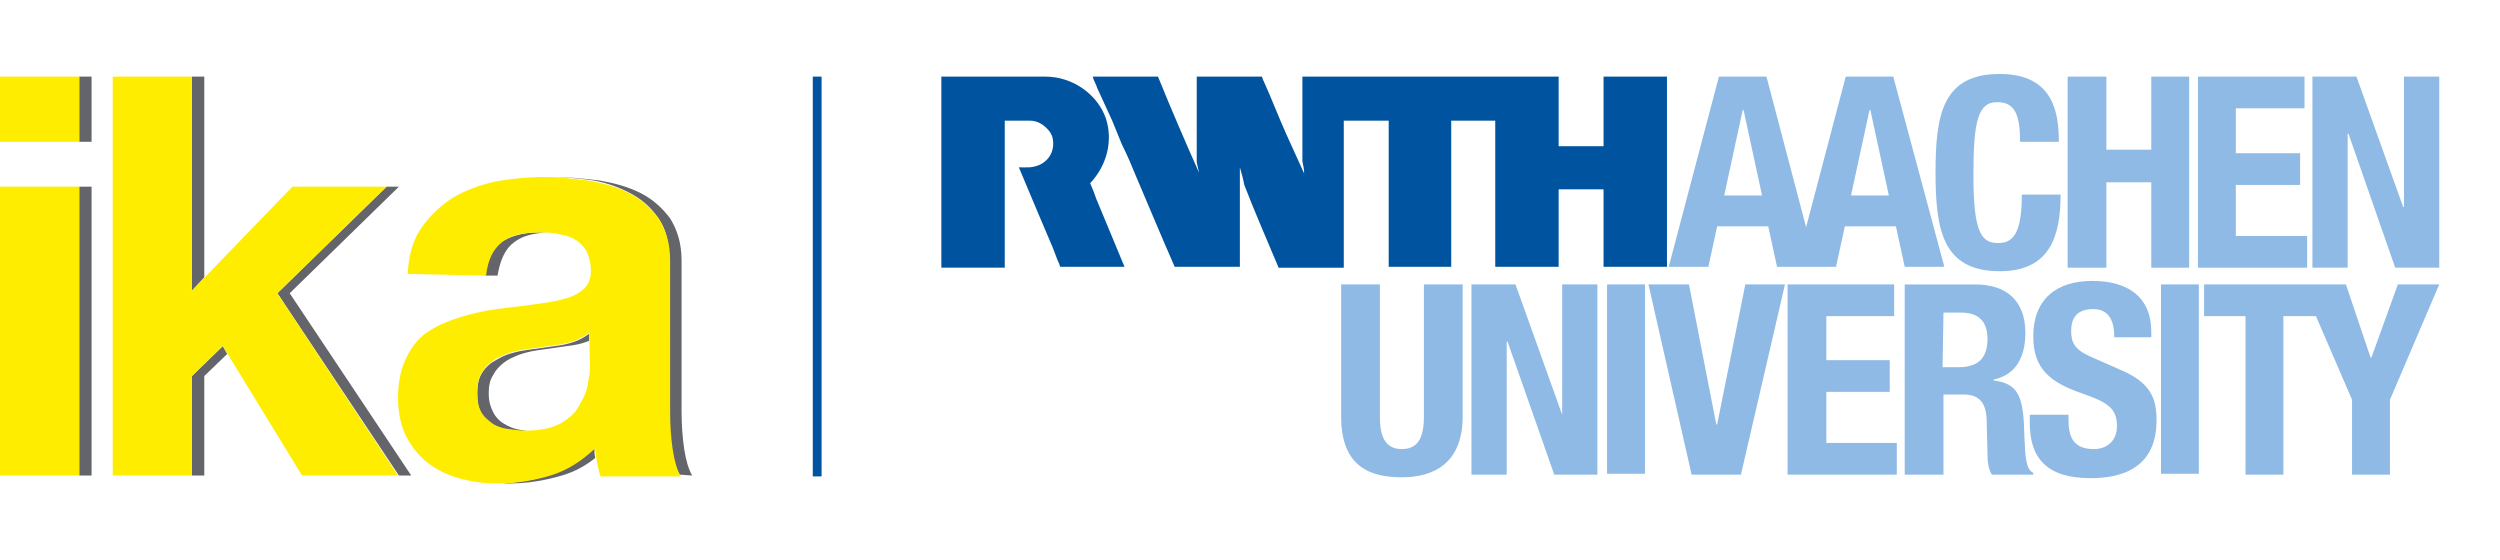 <?xml version="1.0" encoding="utf-8"?>
<!-- Generator: Adobe Illustrator 22.0.0, SVG Export Plug-In . SVG Version: 6.00 Build 0)  -->
<svg version="1.1" id="Ebene_1" xmlns="http://www.w3.org/2000/svg" xmlns:xlink="http://www.w3.org/1999/xlink" x="0px" y="0px"
	 viewBox="0 0 283.9 63.6" style="enable-background:new 0 0 283.9 63.6;" xml:space="preserve">
<style type="text/css">
	.st0{fill:#8EBAE5;}
	.st1{fill:#00549F;}
	.st2{fill:#64656B;}
	.st3{fill:#FFED00;}
	.st4{display:none;}
	.st5{display:inline;}
	.st6{fill:#E57200;}
	.st7{fill:#5A7E92;}
</style>
<g>
	<g>
		<path class="st0" d="M216.3,53.9h4.4v-9.1h2.3c1.8,0,2.5,1,2.6,2.7l0.1,4.1c0,0.8,0.1,1.7,0.5,2.3h4.7v-0.2
			c-0.8-0.4-0.9-1.6-1-3.9c-0.1-4.6-0.5-6.2-3.5-6.6v-0.1c2.4-0.5,3.6-2.4,3.6-5.3c0-3.7-2.2-5.5-5.7-5.5h-8L216.3,53.9L216.3,53.9z
			 M220.7,35.5h2c2,0,3,1,3,3c0,2.3-1.2,3.2-3.3,3.2h-1.8L220.7,35.5L220.7,35.5z"/>
		<path class="st0" d="M152.3,32.3v15c0,5.8,3.4,6.9,6.9,6.9s6.9-1.5,6.9-6.9v-15h-4.4v15c0,2.1-0.5,3.7-2.5,3.7s-2.5-1.6-2.5-3.7
			v-15H152.3z"/>
	</g>
	<polygon class="st0" points="167.1,32.3 167.1,53.9 171.1,53.9 171.1,38.8 171.2,38.8 176.5,53.9 181.4,53.9 181.4,32.3 
		177.4,32.3 177.4,47.1 177.4,47.1 172.1,32.3 	"/>
	<rect x="182.5" y="32.3" class="st0" width="4.3" height="21.5"/>
	<polygon class="st0" points="187.2,32.3 192.1,53.9 197.7,53.9 202.7,32.3 198.2,32.3 195,48.2 194.9,48.2 191.8,32.3 	"/>
	<polygon class="st0" points="203,32.3 203,53.9 215.4,53.9 215.4,50.3 207.4,50.3 207.4,44.5 214.6,44.5 214.6,40.9 207.4,40.9 
		207.4,35.9 215.1,35.9 215.1,32.3 	"/>
	<g>
		<path class="st0" d="M230.5,47.1V48c0,4,1.9,6.3,6.9,6.3c4.7,0,7.5-2,7.5-6.6c0-2.6-0.8-4.3-4.1-5.7l-3.4-1.5
			c-1.8-0.8-2.2-1.6-2.2-2.9s0.5-2.5,2.5-2.5c1.7,0,2.4,1.2,2.4,3.2h4.2v-0.6c0-4.1-2.8-5.8-6.7-5.8c-4.1,0-6.7,2.1-6.7,6.3
			c0,3.6,1.8,5.2,5.6,6.5c2.9,1,3.9,1.7,3.9,3.7c0,1.8-1.3,2.6-2.6,2.6c-2.3,0-2.9-1.3-2.9-3.3v-0.6H230.5L230.5,47.1z"/>
	</g>
	<rect x="245.4" y="32.3" class="st0" width="4.3" height="21.5"/>
	<polygon class="st0" points="272.3,32.3 269.3,40.6 269.2,40.6 266.4,32.3 250.3,32.3 250.3,35.9 255,35.9 255,53.9 259.3,53.9 
		259.3,35.9 263,35.9 267.1,45.4 267.1,53.9 271.4,53.9 271.4,45.4 277,32.3 	"/>
	<g>
		<path class="st1" d="M114.1,30.4h-0.3h-6.9V28V9V8.7h6.9l0,0h4.9c3.2,0,6,2.1,6.9,4.8c0.8,2.5,0.1,5.3-1.8,7.3
			c0.3,0.7,0.5,1.2,0.7,1.8c0.5,1.2,1,2.4,1.5,3.6l1.7,4.1l0,0h-7.3c0,0-0.1-0.2-0.1-0.3c-0.3-0.6-0.5-1.3-0.8-2l-1.7-4
			c-0.7-1.7-1.4-3.3-2.1-5c0.9,0,1.5,0.1,2.4-0.3c0.6-0.3,1.5-1,1.5-2.4c0-0.7-0.2-1.2-0.7-1.7s-1.1-0.9-2-0.9h-2.8V30.4L114.1,30.4
			z"/>
		<path class="st1" d="M189.3,8.7v21.6h-5.6h-1.6v-8.8h-0.7h-4.3H177v8.8c-1.3,0-2.7,0-4,0h-3.2V13.7h-5v0.5v1.6v7.1v7.4h0h-7.1v-9
			V21v-7.3h-5.1v7.9v8.8h-7.4c-1.3-3.1-2.7-6.3-3.9-9.4c-0.1-0.6-0.3-1.3-0.5-2v11.3h-7.4c-1.5-3.4-2.9-6.8-4.4-10.3
			c-0.5-1.2-0.9-2.2-1.5-3.4l-0.1-0.2l-1.1-2.7l-1.7-3.7c-0.1-0.4-0.4-0.8-0.5-1.3h7.4c1.5,3.7,3.1,7.4,4.7,11v0.1
			c-0.1-0.4-0.2-1-0.3-1.4V12c0-1,0-2.2,0-3.3h7.4c0.1,0.2,0.1,0.4,0.2,0.5c0.9,2,1.7,4.1,2.6,6.1l2,4.4c0-0.5-0.1-0.9-0.2-1.4V8.7
			h0.6h5h18.3h5.2v1.4v6.5h0.4h4.7V8.7h3.8H189.3L189.3,8.7z"/>
	</g>
	<path class="st0" d="M210.2,22.2l2.1-9.7h0.1l2.1,9.7H210.2z M195.8,22.2l2.1-9.7h0.1l2.1,9.7H195.8z M215,8.7h-5.4l-4.5,17.1
		l-4.5-17.1h-5.4l-5.7,21.6h4.5l1-4.6h5.8l1,4.6h6.7l1-4.6h5.8l1,4.6h4.5L215,8.7z"/>
	<g>
		<path class="st0" d="M233.8,16.1c0-3.1-0.5-7.7-6.7-7.7c-6.5,0-7.3,4.6-7.3,11.2c0,6.5,0.8,11.2,7.3,11.2c5.7,0,6.9-4,6.9-8.7
			h-4.4c0,4.6-1.1,5.5-2.7,5.5c-1.9,0-2.8-1.2-2.8-7.7c0-6.1,0.5-8.3,2.7-8.3c2,0,2.6,1.4,2.6,4.5L233.8,16.1L233.8,16.1z"/>
	</g>
	<polygon class="st0" points="234.8,30.4 239.2,30.4 239.2,20.7 244.3,20.7 244.3,30.4 248.6,30.4 248.6,8.7 244.3,8.7 244.3,17 
		239.2,17 239.2,8.7 234.8,8.7 	"/>
	<polygon class="st0" points="249.6,8.7 249.6,30.4 262,30.4 262,26.8 253.9,26.8 253.9,21 261.2,21 261.2,17.4 253.9,17.4 
		253.9,12.3 261.7,12.3 261.7,8.7 	"/>
	<polygon class="st0" points="262.6,8.7 262.6,30.4 266.6,30.4 266.6,15.2 266.7,15.2 272,30.4 277,30.4 277,8.7 273,8.7 273,23.5 
		272.9,23.5 267.6,8.7 	"/>
	<rect x="92.3" y="8.7" class="st1" width="1" height="45.4"/>
	<g>
		<path class="st2" d="M62.3,54c-1.7,0.5-3.5,0.8-5.3,0.9c0.3,0,0.5,0,0.8,0c2,0,4-0.3,6-0.9c1.4-0.4,2.7-1.1,3.8-2
			c-0.1-0.4-0.1-0.7-0.1-1.1C65.9,52.3,64.2,53.4,62.3,54 M10.4,21.2H9V54h1.4V21.2z M9,16.1h1.4V8.7H9V16.1z M21.8,33l1.4-1.5V8.7
			h-1.4V33z M23.2,42.7l2.6-2.5l-0.5-0.9l-3.5,3.4V54h1.4V42.7L23.2,42.7z M46.7,54L32.9,33.3l12.4-12.1h-1.4L31.5,33.3L45.3,54
			H46.7z M55.8,41.2c-0.5,0.4-0.9,0.8-1.2,1.4s-0.4,1.3-0.4,2.1c0,0.9,0.1,1.5,0.4,2.1c0.3,0.5,0.7,1,1.2,1.3s1.1,0.5,1.8,0.7
			S59,49,59.7,49c0.3,0,0.5,0,0.7,0c-0.5,0-0.9-0.1-1.4-0.2c-0.7-0.1-1.3-0.4-1.8-0.7s-0.9-0.7-1.2-1.3s-0.5-1.2-0.5-2.1
			c0-0.8,0.1-1.5,0.5-2.1c0.3-0.6,0.7-1,1.2-1.4s1-0.6,1.7-0.9c0.6-0.2,1.3-0.4,2-0.5s1.4-0.2,2.1-0.3s1.4-0.2,2.1-0.3
			s1.3-0.3,1.8-0.5l0,0v-0.8c-0.4,0.3-0.9,0.6-1.4,0.8s-1.2,0.4-1.8,0.5c-0.7,0.1-1.4,0.2-2.1,0.3s-1.5,0.2-2.1,0.3
			c-0.7,0.1-1.4,0.3-2,0.5C56.8,40.6,56.3,40.9,55.8,41.2 M58.4,27.5c0.9-0.7,2.1-1,3.6-1.1c-0.3,0-0.6,0-0.9,0
			c-1.7,0-3.1,0.4-4.2,1.1s-1.6,2-1.8,3.8h1.4C56.8,29.5,57.4,28.2,58.4,27.5 M78.6,54c-0.4-0.7-0.7-1.7-0.9-3s-0.3-2.8-0.3-4.3
			V29.6c0-2-0.5-3.5-1.3-4.8c-0.9-1.2-2-2.2-3.4-2.9s-2.9-1.1-4.6-1.4c-1.7-0.2-3.4-0.4-5-0.4c-0.3,0-0.6,0-0.8,0
			c1.5,0,2.9,0.1,4.4,0.3c1.7,0.2,3.2,0.7,4.6,1.4c1.4,0.7,2.5,1.6,3.4,2.9c0.9,1.2,1.3,2.8,1.3,4.8v17.1c0,1.5,0.1,2.9,0.3,4.3
			c0.2,1.4,0.5,2.4,0.9,3L78.6,54L78.6,54z"/>
		<path class="st3" d="M9,8.7H0v7.4h9V8.7z M0,54h9V21.2H0V54z M12.8,54h9V42.7l3.5-3.4l9,14.7h10.9L31.5,33.3l12.4-12.1H33.2
			L21.8,33V8.7h-9V54z M55.2,31.3c0.2-1.8,0.8-3,1.8-3.8s2.4-1.1,4.2-1.1c0.8,0,1.6,0,2.3,0.2c0.7,0.1,1.3,0.3,1.8,0.6
			s1,0.8,1.3,1.3c0.3,0.6,0.5,1.4,0.5,2.3s-0.3,1.6-0.9,2.1s-1.4,0.9-2.4,1.1c-1,0.3-2.1,0.4-3.4,0.6s-2.6,0.3-4,0.5
			s-2.8,0.5-4.1,0.9c-1.3,0.4-2.5,0.9-3.6,1.6c-1.1,0.7-1.9,1.7-2.5,2.9s-1,2.7-1,4.6c0,1.7,0.3,3.2,0.9,4.4c0.6,1.2,1.4,2.2,2.4,3
			s2.2,1.4,3.6,1.8s2.8,0.6,4.4,0.6c2,0,4-0.3,6-0.9c2-0.6,3.6-1.7,5.1-3.1c0,0.5,0.1,1.1,0.2,1.6s0.2,1,0.4,1.6h9.1
			c-0.4-0.7-0.7-1.7-0.9-3s-0.3-2.8-0.3-4.3V29.6c0-2-0.5-3.5-1.3-4.8c-0.9-1.2-2-2.2-3.4-2.9s-2.9-1.1-4.6-1.4
			c-1.7-0.2-3.4-0.4-5-0.4c-1.9,0-3.7,0.2-5.5,0.5c-1.8,0.4-3.4,1-4.8,1.8c-1.4,0.9-2.6,2-3.6,3.4s-1.5,3.2-1.6,5.3L55.2,31.3
			L55.2,31.3z M67,41.3c0,0.5,0,1.2-0.2,2c-0.1,0.9-0.4,1.7-0.9,2.5c-0.4,0.9-1.1,1.6-2.1,2.2c-1,0.6-2.4,0.9-4.1,0.9
			c-0.7,0-1.4-0.1-2.1-0.2s-1.3-0.3-1.8-0.7s-0.9-0.7-1.2-1.3s-0.4-1.2-0.4-2.1c0-0.8,0.1-1.5,0.4-2.1c0.3-0.6,0.7-1,1.2-1.4
			s1-0.6,1.7-0.9c0.6-0.2,1.3-0.4,2-0.5s1.4-0.2,2.1-0.3c0.7-0.1,1.4-0.2,2.1-0.3c0.7-0.1,1.3-0.3,1.8-0.5s1-0.5,1.4-0.8L67,41.3
			L67,41.3z"/>
	</g>
</g>
<g class="st4">
	<g class="st5">
		<path class="st6" d="M94.9,25.6c0,0,25.7,10.1,25.7,13.5c0,8.1-57.8,24.5-57.8,24.5h17.4c0,0,50.3-13.9,50.3-23.5
			c0-6.2-32.1-14.6-32.1-14.6L94.9,25.6z"/>
		<path class="st6" d="M113.1,25.6c0,0,43.8,8.2,43.1,16C155,52,129.4,63.8,129.4,63.8h13.1c0,0,22.8-12,22.8-22.5
			c0-9.8-47.4-15.7-47.4-15.7L113.1,25.6z"/>
	</g>
	<g class="st5">
		<path class="st7" d="M18.2,7.3c-2.5,0-3.4,1.1-3.4,3.9V13h7.7l-0.9,5.9h-6.7v27.7h-9V18.8H0.3v-5.9h5.6v-2.4C5.9,2.4,11,0,16.6,0
			C21.4,0,25,1.5,25,1.5V8C24.9,8.1,20.8,7.3,18.2,7.3z"/>
		<path class="st7" d="M28.8,46.5V0.8h8.8v45.7H28.8z M47.4,47.1l-9.1-19.7l7.4-14.6h10.2l-8.7,14.4l10.1,19.4L47.4,47.1z"/>
		<path class="st7" d="M79.4,46.5l-0.9-3.1c0,0-3.3,3.6-9.1,3.6c-4.1,0-9.5-1.8-9.5-10.8c0-9.2,7.5-10.8,12.6-10.8h5.7v-2.5
			c0-3.3-1.8-3.8-4.8-3.8c-4.7,0-10.6,1.9-10.6,1.9v-7c0,0,5.8-2,12.1-2C81.5,12,87,13.6,87,22.9v23.4L79.4,46.5L79.4,46.5z
			 M78.2,30.4l-2.6,0.1c-4.9,0.1-6.9,1.3-6.9,5.6c0,3.5,1.6,4.5,3.9,4.5c3.2,0,5.6-1.6,5.6-1.6V30.4L78.2,30.4z"/>
	</g>
</g>
</svg>
